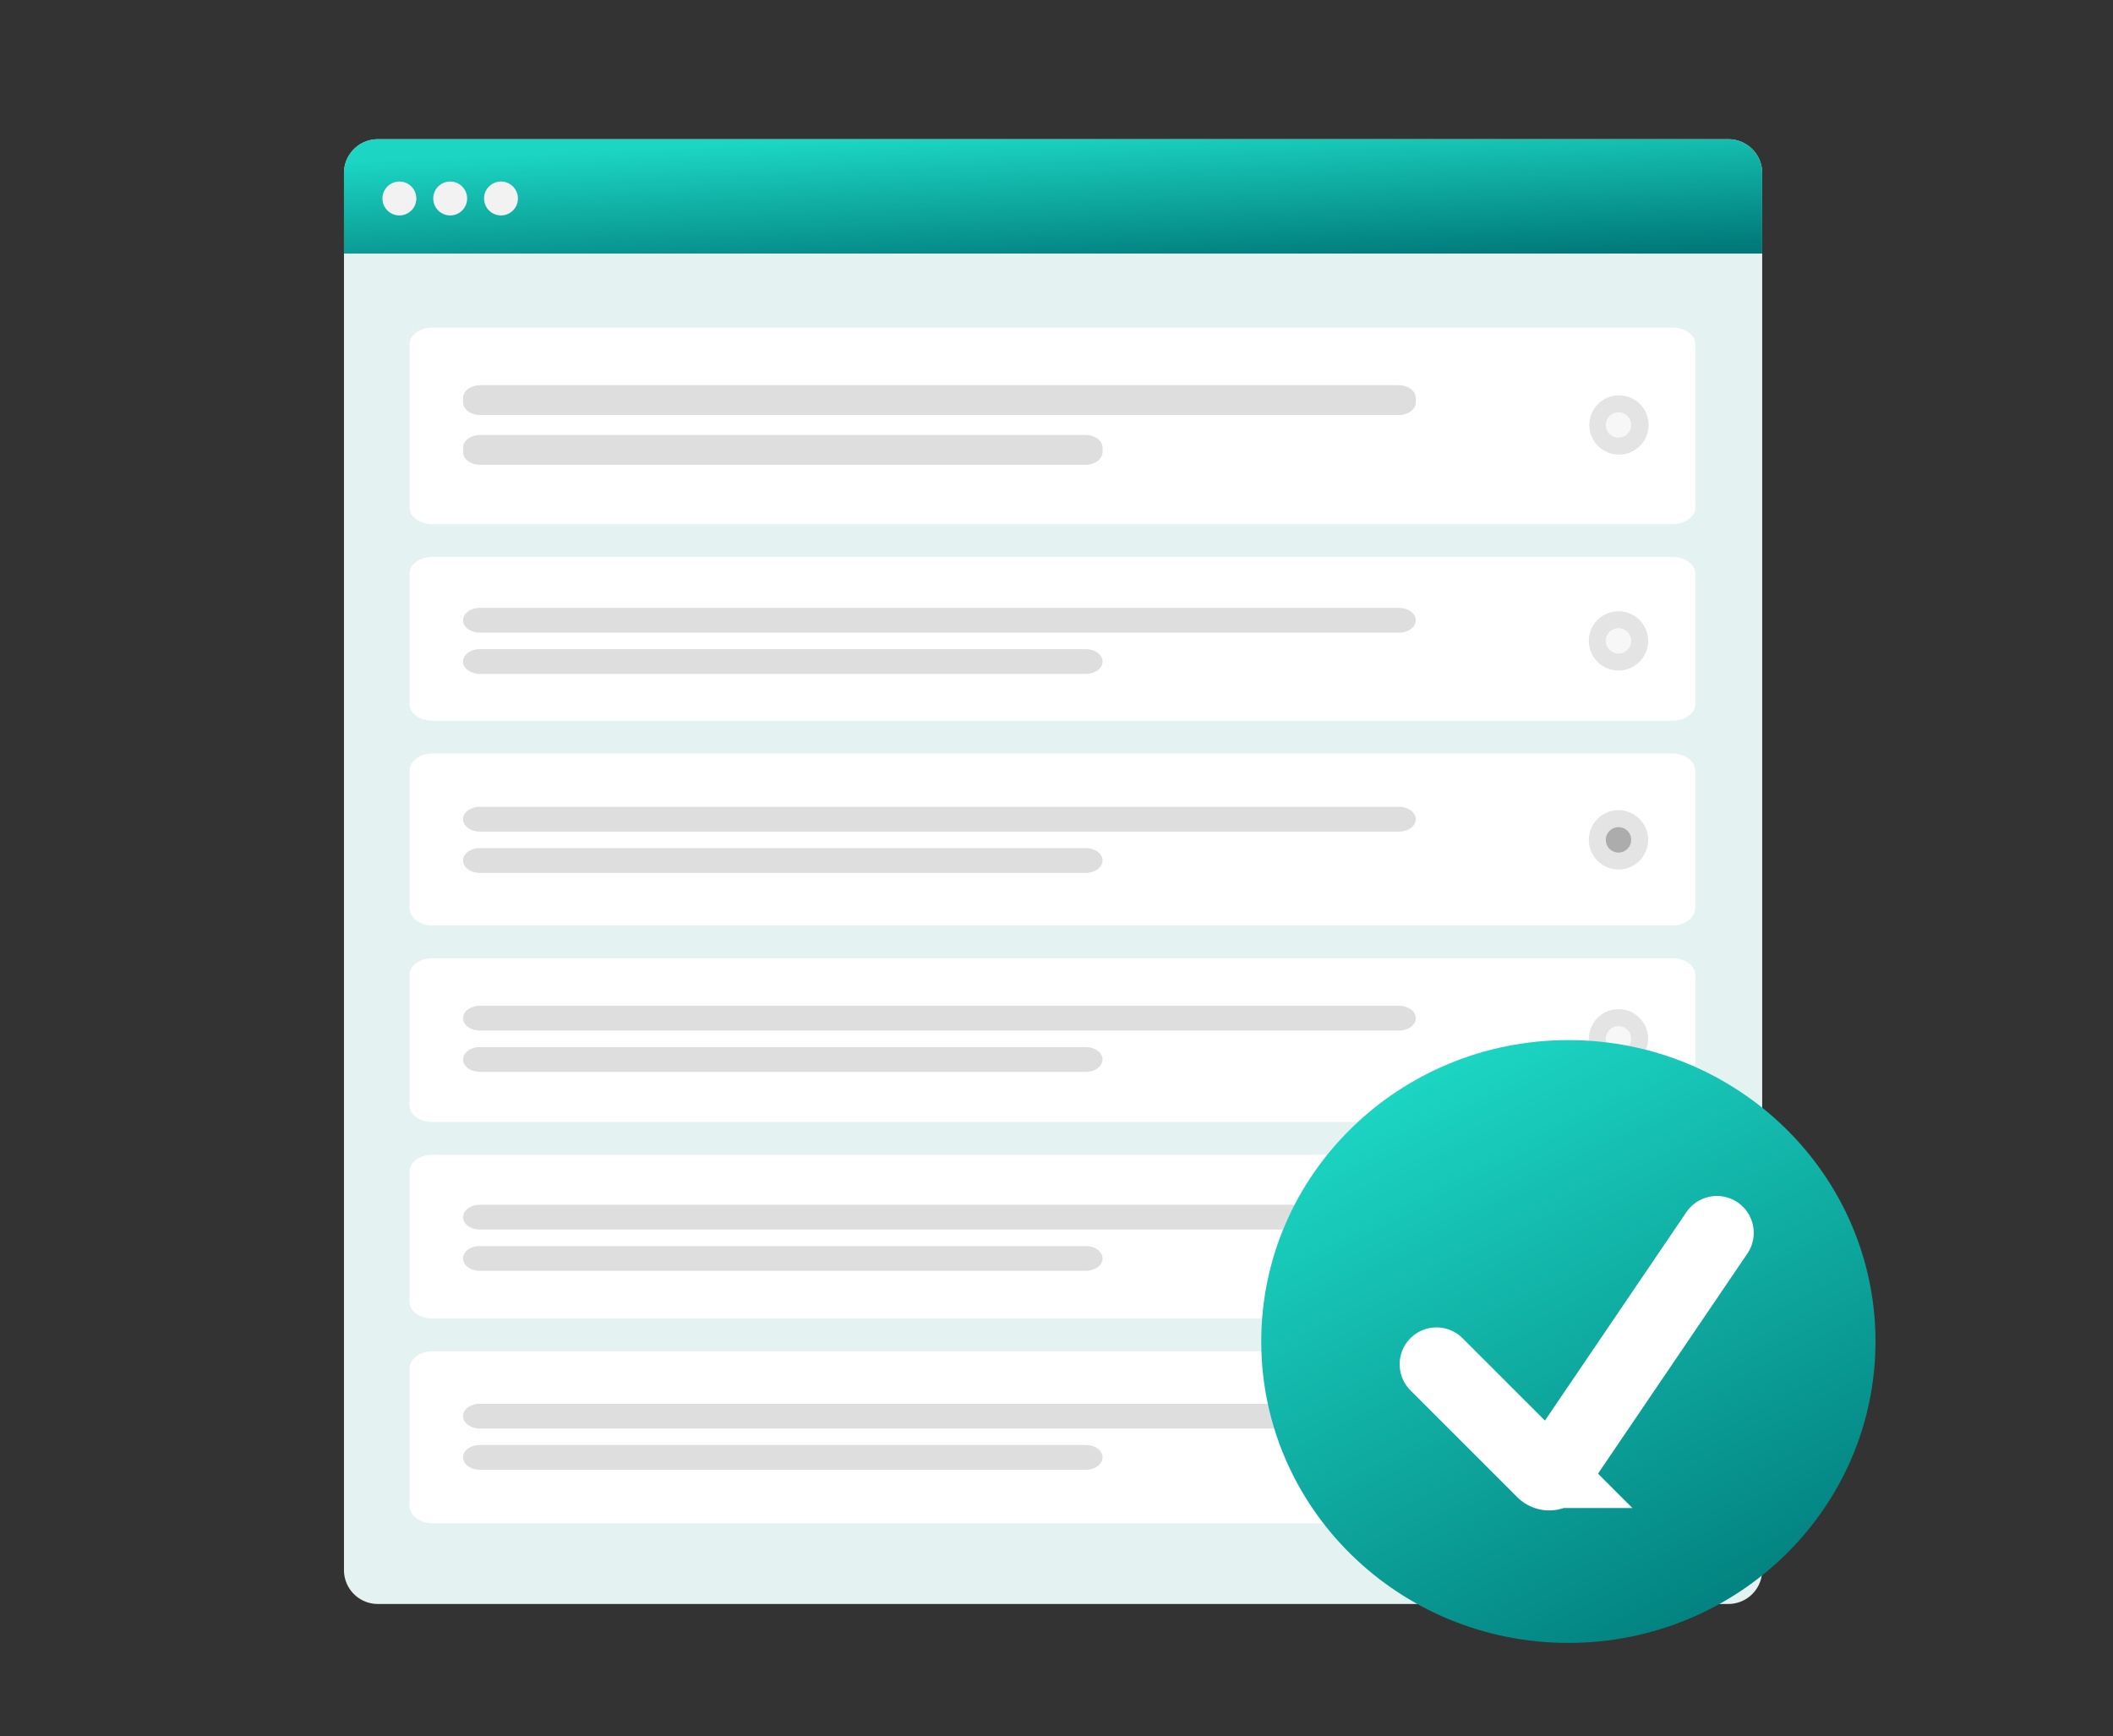 <svg width="258" height="212" viewBox="0 0 258 212" fill="none" xmlns="http://www.w3.org/2000/svg">
    <rect x="0" y="0" width="258" height="212" fill="#333333" stroke="none"/>
    <path d="M211.031 17H46.135A4.135 4.135 0 0 0 42 21.135v170.582a4.135 4.135 0 0 0 4.135 4.135h164.896a4.135 4.135 0 0 0 4.135-4.135V21.135A4.135 4.135 0 0 0 211.031 17z" fill="#E5F2F2"/>
    <path fill-rule="evenodd" clip-rule="evenodd" d="M46.135 17h164.896a4.135 4.135 0 0 1 4.135 4.135v9.822H42v-9.822A4.135 4.135 0 0 1 46.135 17z" fill="url(#glo6dyew3a)"/>
    <path d="M48.72 26.303a2.068 2.068 0 1 0 0-4.135 2.068 2.068 0 0 0 0 4.135zM54.923 26.303a2.068 2.068 0 1 0 0-4.135 2.068 2.068 0 0 0 0 4.135zM61.126 26.303a2.068 2.068 0 1 0 0-4.135 2.068 2.068 0 0 0 0 4.135z" fill="#F2F2F2"/>
    <path d="M204.209 40H52.791C51.25 40 50 40.914 50 42.043v19.914C50 63.086 51.25 64 52.791 64H204.21c1.541 0 2.791-.914 2.791-2.043V42.043c0-1.129-1.25-2.043-2.791-2.043z" fill="#fff"/>
    <path d="M170.779 47.035H58.629c-1.154 0-2.09.694-2.09 1.55v.544c0 .856.936 1.55 2.09 1.55h112.15c1.154 0 2.09-.694 2.09-1.55v-.543c0-.857-.936-1.55-2.09-1.55zM132.534 53.11H58.629c-1.154 0-2.09.694-2.09 1.55v.543c0 .856.936 1.55 2.09 1.55h73.905c1.154 0 2.089-.694 2.089-1.55v-.543c0-.856-.935-1.55-2.089-1.55z" fill="#DEDEDE"/>
    <path d="M197.618 55.51a3.619 3.619 0 1 0 .001-7.237 3.619 3.619 0 0 0-.001 7.237z" fill="#E4E4E4"/>
    <path d="M197.621 53.441a1.55 1.55 0 1 0 0-3.1 1.55 1.55 0 0 0 0 3.1z" fill="#F7F7F7"/>
    <path d="M204.209 68H52.791C51.25 68 50 68.918 50 70.051V85.95C50 87.082 51.25 88 52.791 88H204.21c1.541 0 2.791-.918 2.791-2.051V70.05c0-1.133-1.25-2.051-2.791-2.051z" fill="#fff"/>
    <path d="M170.831 74.223H58.577c-1.126 0-2.038.677-2.038 1.512s.912 1.512 2.038 1.512H170.83c1.126 0 2.038-.677 2.038-1.512s-.912-1.512-2.038-1.512zM132.586 79.262h-74.01c-1.125 0-2.037.677-2.037 1.512s.912 1.512 2.038 1.512h74.009c1.125 0 2.037-.677 2.037-1.512s-.912-1.512-2.037-1.512z" fill="#DEDEDE"/>
    <path d="M197.618 81.874a3.619 3.619 0 1 0 .001-7.238 3.619 3.619 0 0 0-.001 7.238z" fill="#E4E4E4"/>
    <path d="M197.621 79.805a1.55 1.55 0 1 0 0-3.102 1.55 1.55 0 0 0 0 3.102z" fill="#F7F7F7"/>
    <path d="M204.209 92H52.791C51.25 92 50 92.964 50 94.154v16.692c0 1.19 1.25 2.154 2.791 2.154H204.21c1.541 0 2.791-.964 2.791-2.154V94.154c0-1.19-1.25-2.154-2.791-2.154z" fill="#fff"/>
    <path d="M170.831 98.516H58.577c-1.126 0-2.038.677-2.038 1.512s.912 1.512 2.038 1.512H170.83c1.126 0 2.038-.677 2.038-1.512s-.912-1.512-2.038-1.512zM132.586 103.555h-74.01c-1.125 0-2.037.677-2.037 1.512s.912 1.512 2.038 1.512h74.009c1.125 0 2.037-.677 2.037-1.512s-.912-1.512-2.037-1.512z" fill="#DEDEDE"/>
    <path d="M197.618 106.166a3.618 3.618 0 1 0 .001-7.237 3.618 3.618 0 0 0-.001 7.237z" fill="#E4E4E4"/>
    <path d="M197.621 104.101a1.55 1.55 0 1 0 .001-3.1 1.55 1.55 0 0 0-.001 3.1z" fill="#ACACAC"/>
    <path d="M204.209 165H52.791c-1.541 0-2.791.964-2.791 2.154v16.692c0 1.19 1.25 2.154 2.791 2.154H204.21c1.541 0 2.791-.964 2.791-2.154v-16.692c0-1.19-1.25-2.154-2.791-2.154z" fill="#fff"/>
    <path d="M170.831 171.402H58.577c-1.126 0-2.038.677-2.038 1.512s.912 1.512 2.038 1.512H170.83c1.126 0 2.038-.677 2.038-1.512s-.912-1.512-2.038-1.512zM132.586 176.441h-74.01c-1.125 0-2.037.677-2.037 1.512s.912 1.512 2.038 1.512h74.009c1.125 0 2.037-.677 2.037-1.512s-.912-1.512-2.037-1.512z" fill="#DEDEDE"/>
    <path d="M204.209 141H52.791c-1.541 0-2.791.918-2.791 2.051v15.898c0 1.133 1.25 2.051 2.791 2.051H204.21c1.541 0 2.791-.918 2.791-2.051v-15.898c0-1.133-1.25-2.051-2.791-2.051z" fill="#fff"/>
    <path d="M170.831 147.109H58.577c-1.126 0-2.038.677-2.038 1.512s.912 1.512 2.038 1.512H170.83c1.126 0 2.038-.677 2.038-1.512s-.912-1.512-2.038-1.512zM132.586 152.148h-74.01c-1.125 0-2.037.677-2.037 1.512s.912 1.512 2.038 1.512h74.009c1.125 0 2.037-.677 2.037-1.512s-.912-1.512-2.037-1.512z" fill="#DEDEDE"/>
    <path d="M204.209 117H52.791c-1.541 0-2.791.918-2.791 2.051v15.898c0 1.133 1.25 2.051 2.791 2.051H204.21c1.541 0 2.791-.918 2.791-2.051v-15.898c0-1.133-1.25-2.051-2.791-2.051z" fill="#fff"/>
    <path d="M170.831 122.812H58.577c-1.126 0-2.038.677-2.038 1.512 0 .836.912 1.512 2.038 1.512H170.83c1.126 0 2.038-.676 2.038-1.512 0-.835-.912-1.512-2.038-1.512zM132.586 127.852h-74.01c-1.125 0-2.037.676-2.037 1.512 0 .835.912 1.512 2.038 1.512h74.009c1.125 0 2.037-.677 2.037-1.512 0-.836-.912-1.512-2.037-1.512z" fill="#DEDEDE"/>
    <path d="M197.618 130.463a3.618 3.618 0 1 0 .001-7.237 3.618 3.618 0 0 0-.001 7.237z" fill="#E4E4E4"/>
    <path d="M197.621 128.394a1.55 1.55 0 1 0 .001-3.1 1.55 1.55 0 0 0-.001 3.1z" fill="#F7F7F7"/>
    <path d="M191.5 200.607c20.711 0 37.5-16.478 37.5-36.804S212.211 127 191.5 127 154 143.477 154 163.803c0 20.326 16.789 36.804 37.5 36.804z" fill="url(#mr44l17v3b)"/>
    <path d="m175.398 166.583 13.053 13.052a1 1 0 0 0 1.535-.145l19.647-28.955" stroke="#fff" stroke-width="9" stroke-linecap="round"/>
    <defs>
        <linearGradient id="glo6dyew3a" x1="102.608" y1="17" x2="103.382" y2="34.914" gradientUnits="userSpaceOnUse">
            <stop stop-color="#1CD6C3"/>
            <stop offset="1" stop-color="#007979"/>
        </linearGradient>
        <linearGradient id="mr44l17v3b" x1="180.25" y1="127" x2="219.26" y2="201.128" gradientUnits="userSpaceOnUse">
            <stop stop-color="#1CD6C3"/>
            <stop offset="1" stop-color="#007979"/>
        </linearGradient>
    </defs>
</svg>
